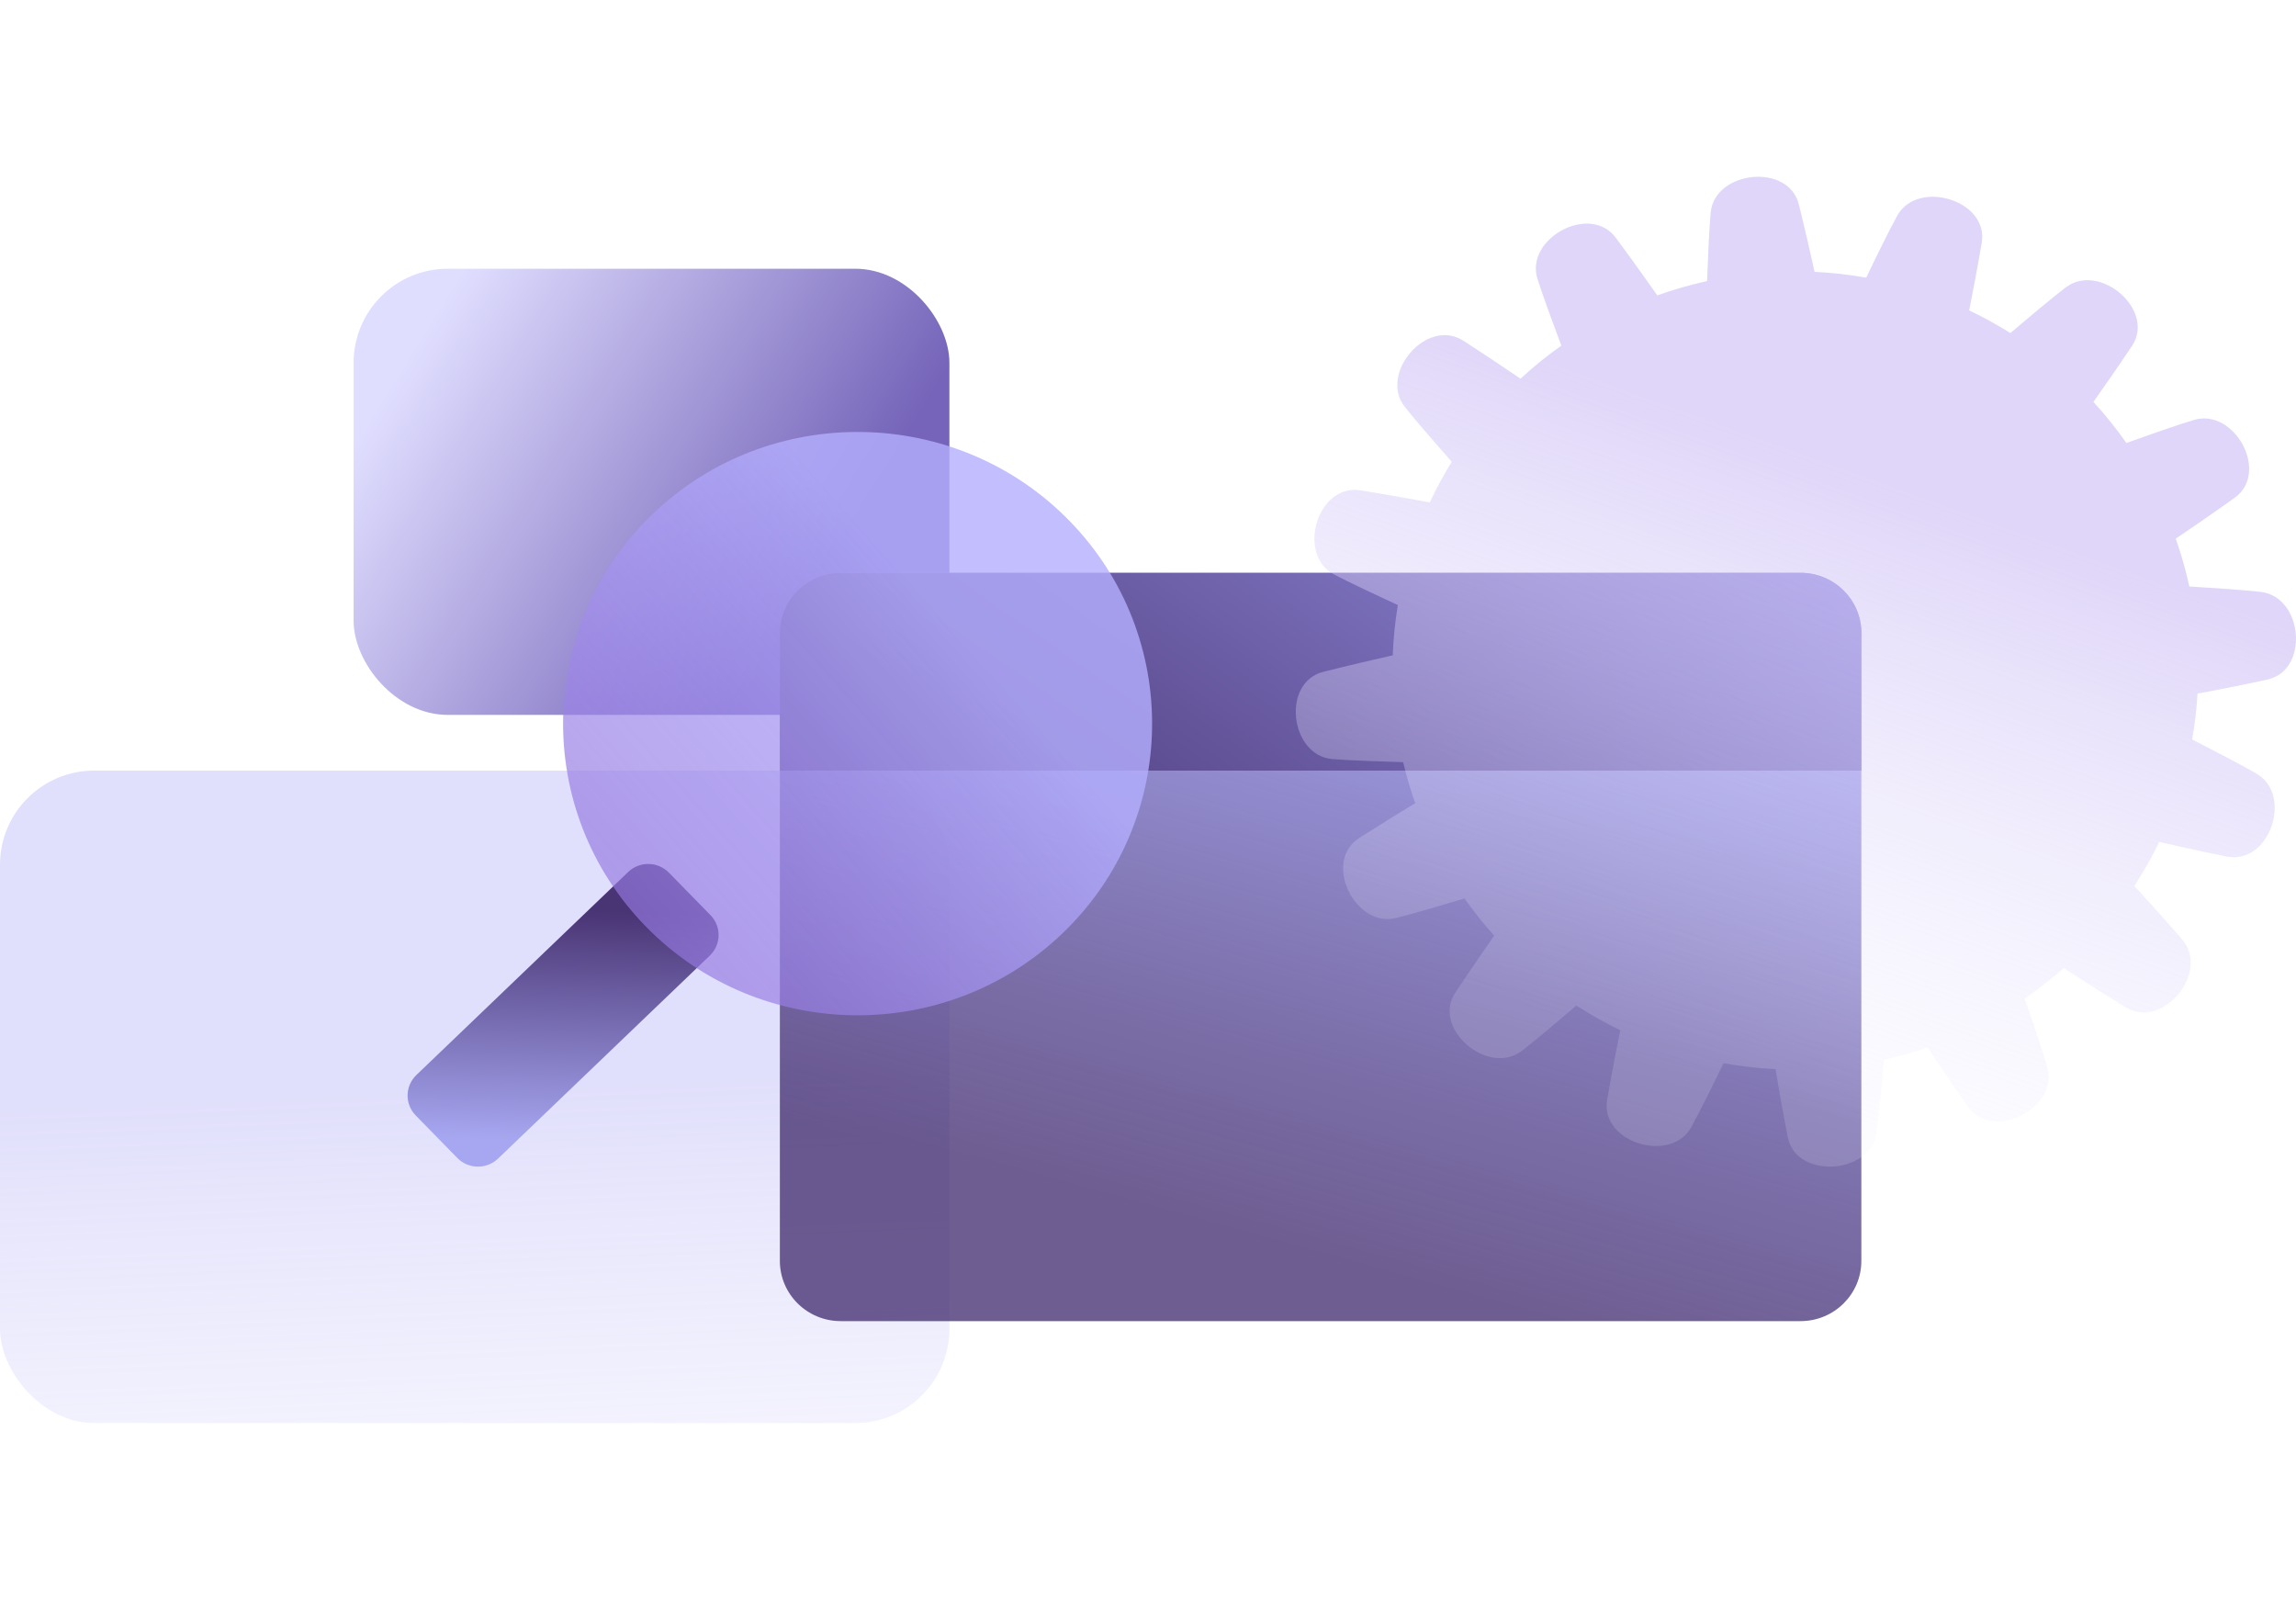 <?xml version="1.0" encoding="UTF-8"?> <svg xmlns="http://www.w3.org/2000/svg" width="488" height="340" viewBox="0 0 488 340" fill="none"><rect x="0.001" y="163.772" width="201.79" height="138.658" rx="20" fill="url(#paint0_linear_9802_92423)" fill-opacity="0.6"></rect><rect x="75.156" y="57.112" width="126.633" height="94.817" rx="20" fill="url(#paint1_linear_9802_92423)"></rect><path d="M382.693 280.769H178.693C171.546 280.769 165.756 275.035 165.756 267.958V134.547C165.756 127.47 171.546 121.736 178.693 121.736H382.682C389.829 121.736 395.619 127.47 395.619 134.547V267.947C395.63 275.035 389.839 280.769 382.693 280.769Z" fill="url(#paint2_linear_9802_92423)"></path><g filter="url(#filter0_b_9802_92423)"><path d="M395.63 163.772V134.547C395.63 127.47 389.84 121.736 382.693 121.736H178.693C171.546 121.736 165.756 127.47 165.756 134.547V163.772H395.63Z" fill="url(#paint3_linear_9802_92423)"></path></g><path d="M97.193 246.092L88.349 237.049C86.002 234.643 86.063 230.809 88.493 228.474L133.515 185.317C135.945 182.993 139.816 183.054 142.173 185.46L151.017 194.503C153.364 196.909 153.303 200.743 150.873 203.078L105.851 246.235C103.421 248.559 99.54 248.498 97.193 246.092Z" fill="url(#paint4_linear_9802_92423)"></path><path d="M137.287 196.926C113.268 172.355 113.907 133.021 138.718 109.235C163.53 85.449 203.25 86.081 227.269 110.652C251.288 135.223 250.65 174.557 225.838 198.343C201.026 222.129 161.307 221.496 137.287 196.926Z" fill="url(#paint5_linear_9802_92423)" fill-opacity="0.8"></path><path d="M481.864 144.44C490.921 142.485 489.49 126.905 480.593 125.805C477.212 125.389 469.327 124.888 465.329 124.644C464.576 121.173 463.601 117.776 462.441 114.477C465.218 112.607 470.043 109.308 474.954 105.801C482.469 100.437 474.966 86.726 466.365 89.231C463.132 90.172 455.766 92.775 451.953 94.144C449.806 91.089 447.474 88.168 444.944 85.419C446.918 82.62 450.028 78.185 453.125 73.541C458.246 65.891 446.277 55.688 439.12 61.04C436.393 63.081 430.322 68.201 427.286 70.779C424.473 69.02 421.56 67.407 418.537 65.965C419.204 62.629 420.24 57.203 421.203 51.607C422.757 42.552 407.641 38.031 403.273 45.79C401.669 48.637 398.411 55.334 396.647 59.012C393.056 58.376 389.404 57.949 385.677 57.778C384.949 54.478 383.715 49.016 382.333 43.444C380.124 34.536 364.465 36.295 363.602 45.118C363.281 48.32 362.985 55.615 362.824 59.733C359.209 60.539 355.68 61.541 352.249 62.776C350.324 60.038 346.98 55.322 343.426 50.531C337.935 43.138 324.164 50.678 326.756 59.183C327.743 62.385 330.445 69.704 331.852 73.456C328.804 75.606 325.904 77.952 323.177 80.482C320.339 78.551 315.786 75.484 311.035 72.417C303.261 67.407 293.069 79.358 298.523 86.396C300.633 89.121 305.976 95.207 308.555 98.152C306.84 100.925 305.285 103.809 303.89 106.779C300.546 106.155 294.944 105.141 289.157 104.213C280.001 102.746 275.559 117.764 283.444 122.017C286.393 123.617 293.426 126.892 297.104 128.579C296.524 132.073 296.153 135.642 296.018 139.271C292.723 140.016 287.072 141.312 281.272 142.778C272.289 145.051 274.201 160.521 283.123 161.315C286.442 161.609 294.142 161.853 298.227 161.975C298.93 164.944 299.781 167.853 300.793 170.7C297.844 172.484 293.389 175.221 288.873 178.105C281.087 183.091 287.935 197.18 296.659 195.115C299.942 194.333 307.407 192.109 311.269 190.936C313.219 193.697 315.317 196.349 317.575 198.854C315.625 201.652 312.479 206.198 309.332 210.939C304.248 218.613 316.279 228.756 323.412 223.367C326.089 221.351 331.975 216.328 335.035 213.701C338.034 215.62 341.144 217.391 344.376 218.931C343.722 222.206 342.6 227.864 341.588 233.729C340.008 242.772 355.063 247.366 359.431 239.619C361.097 236.662 364.589 229.538 366.329 225.957C369.944 226.605 373.621 227.045 377.372 227.216C377.928 230.564 378.878 236.039 379.964 241.635C381.716 250.654 397.474 249.639 398.806 240.853C399.337 237.358 400.09 228.976 400.41 225.237C403.582 224.528 406.679 223.66 409.714 222.609C411.553 225.395 414.798 230.247 418.253 235.183C423.535 242.735 437.54 235.477 435.171 226.911C434.246 223.587 431.605 215.888 430.334 212.223C433.234 210.231 436.01 208.068 438.638 205.746C441.39 207.542 446.474 210.805 451.78 214.068C459.665 218.894 469.598 206.797 463.972 199.881C461.8 197.205 456.296 191.192 453.643 188.296C455.593 185.29 457.37 182.174 458.925 178.936C462.269 179.706 467.673 180.903 473.251 182.04C482.333 183.885 487.404 169.063 479.717 164.492C476.718 162.708 469.376 158.92 465.921 157.148C466.489 153.959 466.884 150.696 467.069 147.397C470.425 146.798 476.077 145.698 481.864 144.44Z" fill="url(#paint6_linear_9802_92423)" fill-opacity="0.8"></path><defs><filter id="filter0_b_9802_92423" x="159.756" y="115.736" width="241.874" height="54.037" filterUnits="userSpaceOnUse" color-interpolation-filters="sRGB"><feFlood flood-opacity="0" result="BackgroundImageFix"></feFlood><feGaussianBlur in="BackgroundImageFix" stdDeviation="3"></feGaussianBlur><feComposite in2="SourceAlpha" operator="in" result="effect1_backgroundBlur_9802_92423"></feComposite><feBlend mode="normal" in="SourceGraphic" in2="effect1_backgroundBlur_9802_92423" result="shape"></feBlend></filter><linearGradient id="paint0_linear_9802_92423" x1="-50.963" y1="391.863" x2="-57.307" y2="238.34" gradientUnits="userSpaceOnUse"><stop stop-color="#F1F0FF" stop-opacity="0.2"></stop><stop offset="1" stop-color="#C0BDF7" stop-opacity="0.8"></stop></linearGradient><linearGradient id="paint1_linear_9802_92423" x1="161.255" y1="143.009" x2="77.393" y2="90.694" gradientUnits="userSpaceOnUse"><stop stop-color="#7564B9"></stop><stop offset="1" stop-color="#E0DEFF"></stop></linearGradient><linearGradient id="paint2_linear_9802_92423" x1="209.644" y1="249.041" x2="246.639" y2="115.298" gradientUnits="userSpaceOnUse"><stop stop-color="#493474" stop-opacity="0.8"></stop><stop offset="1" stop-color="#A7A7F1"></stop></linearGradient><linearGradient id="paint3_linear_9802_92423" x1="189.053" y1="142.754" x2="274.233" y2="20.919" gradientUnits="userSpaceOnUse"><stop stop-color="#574588"></stop><stop offset="1" stop-color="#9B97EA"></stop></linearGradient><linearGradient id="paint4_linear_9802_92423" x1="141.693" y1="193.986" x2="139.949" y2="243.546" gradientUnits="userSpaceOnUse"><stop stop-color="#493474"></stop><stop offset="1" stop-color="#A7A7F1"></stop></linearGradient><linearGradient id="paint5_linear_9802_92423" x1="-20.974" y1="54.309" x2="65.267" y2="-22.005" gradientUnits="userSpaceOnUse"><stop stop-color="#8C69D7" stop-opacity="0.8"></stop><stop offset="1" stop-color="#B4AFFF"></stop></linearGradient><linearGradient id="paint6_linear_9802_92423" x1="409.374" y1="105.286" x2="364.717" y2="228.92" gradientUnits="userSpaceOnUse"><stop stop-color="#CEBFF5" stop-opacity="0.8"></stop><stop offset="1" stop-color="#ECEBFF" stop-opacity="0.2"></stop></linearGradient></defs></svg> 